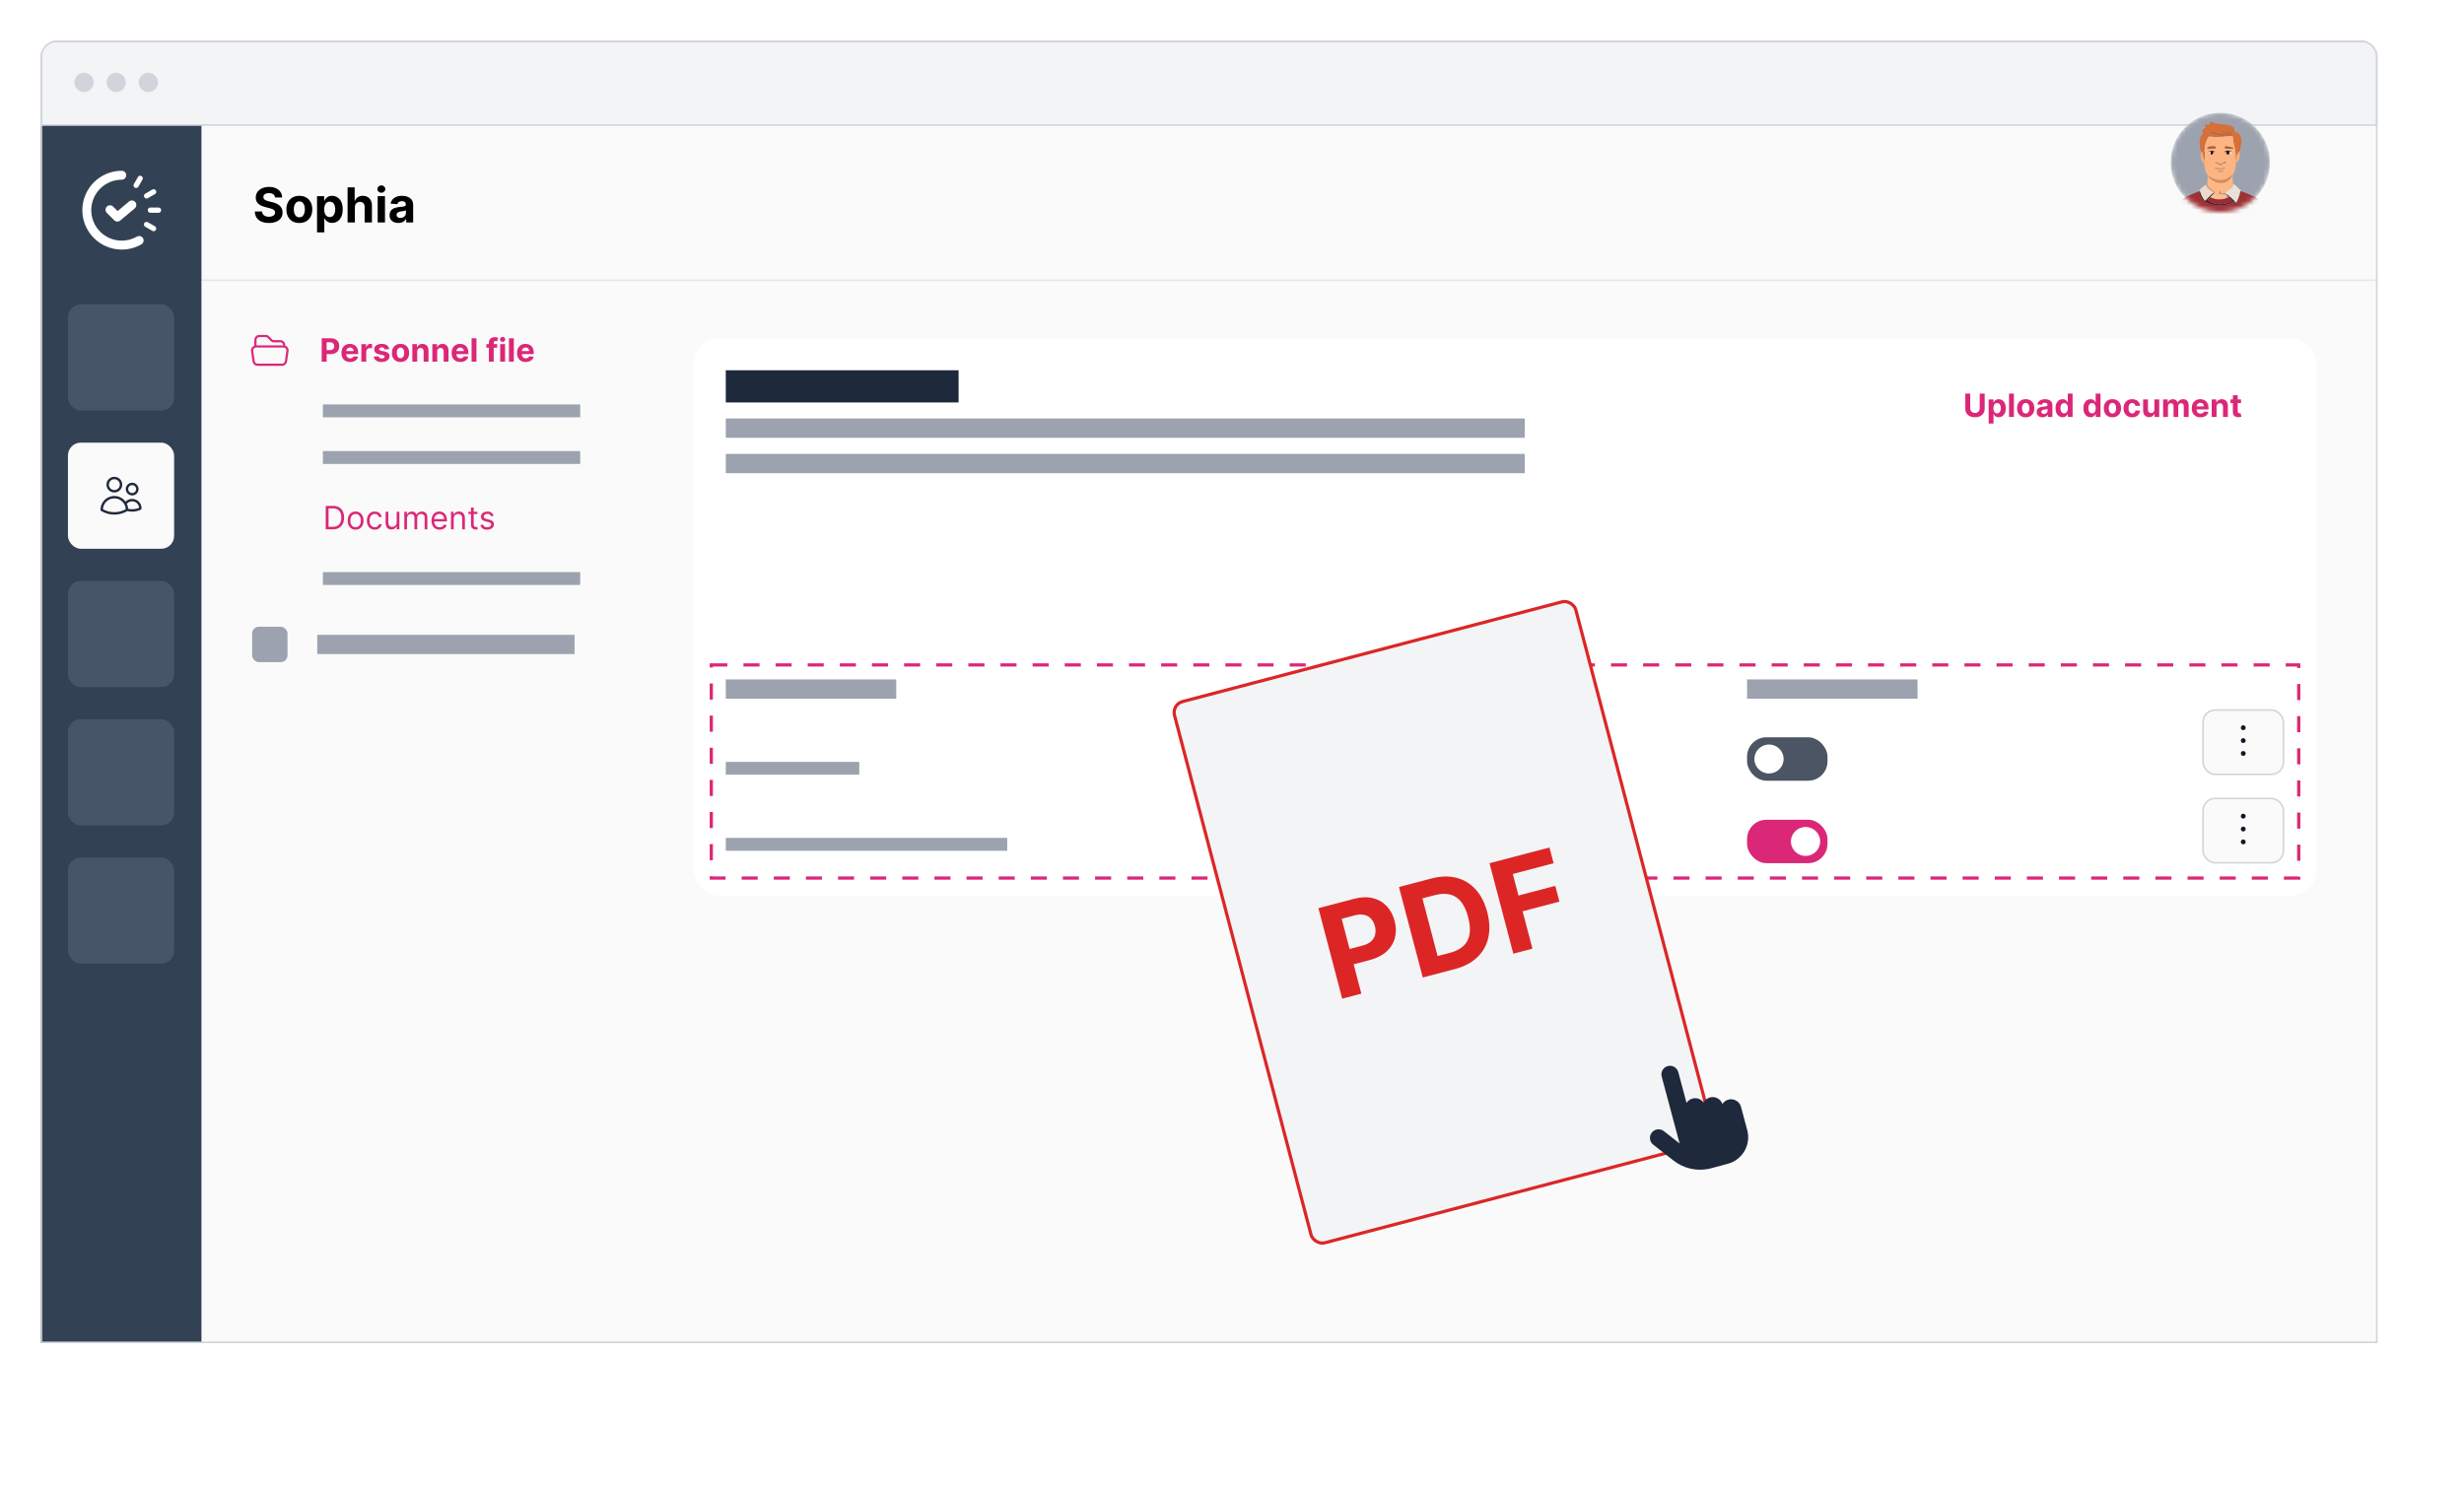 <svg width="546" height="330" viewBox="0 0 546 330" fill="none" xmlns="http://www.w3.org/2000/svg">
<g clip-path="url(#clip0_946_7169)">
<g filter="url(#filter0_d_946_7169)">
<g clip-path="url(#clip1_946_7169)">
<path d="M1 4.564C1 2.596 2.596 1 4.564 1H515.278C517.247 1 518.842 2.596 518.842 4.564V289.68H1V4.564Z" fill="#FAFAFA"/>
<rect x="1.178" y="1.178" width="517.486" height="18.533" fill="#F3F4F6"/>
<rect x="1.178" y="1.178" width="517.486" height="18.533" stroke="#D1D5DB" stroke-width="0.356"/>
<path fill-rule="evenodd" clip-rule="evenodd" d="M10.623 12.405C11.804 12.405 12.761 11.447 12.761 10.266C12.761 9.085 11.804 8.128 10.623 8.128C9.442 8.128 8.484 9.085 8.484 10.266C8.484 11.447 9.442 12.405 10.623 12.405Z" fill="#D1D5DB"/>
<path fill-rule="evenodd" clip-rule="evenodd" d="M17.751 12.405C18.932 12.405 19.889 11.447 19.889 10.266C19.889 9.085 18.932 8.128 17.751 8.128C16.57 8.128 15.612 9.085 15.612 10.266C15.612 11.447 16.57 12.405 17.751 12.405Z" fill="#D1D5DB"/>
<path fill-rule="evenodd" clip-rule="evenodd" d="M24.878 12.405C26.059 12.405 27.017 11.447 27.017 10.266C27.017 9.085 26.059 8.128 24.878 8.128C23.697 8.128 22.74 9.085 22.74 10.266C22.74 11.447 23.697 12.405 24.878 12.405Z" fill="#D1D5DB"/>
<path d="M36.639 54.103H518.842" stroke="#E5E7EB" stroke-width="0.356"/>
<path d="M52.938 35.765C52.908 35.459 52.778 35.221 52.547 35.051C52.317 34.882 52.004 34.797 51.609 34.797C51.341 34.797 51.115 34.835 50.93 34.911C50.745 34.984 50.603 35.087 50.505 35.218C50.408 35.35 50.36 35.499 50.36 35.666C50.355 35.806 50.384 35.927 50.448 36.031C50.513 36.135 50.603 36.224 50.717 36.3C50.831 36.374 50.963 36.438 51.112 36.494C51.261 36.547 51.421 36.593 51.59 36.631L52.289 36.798C52.628 36.874 52.94 36.975 53.223 37.102C53.507 37.228 53.752 37.384 53.96 37.569C54.167 37.753 54.328 37.971 54.442 38.222C54.558 38.472 54.618 38.76 54.62 39.084C54.618 39.559 54.496 39.972 54.256 40.321C54.018 40.668 53.674 40.938 53.223 41.13C52.775 41.32 52.235 41.415 51.602 41.415C50.974 41.415 50.427 41.319 49.962 41.126C49.498 40.934 49.136 40.649 48.876 40.272C48.617 39.892 48.482 39.423 48.469 38.863H50.06C50.078 39.124 50.153 39.342 50.284 39.516C50.419 39.688 50.597 39.819 50.82 39.907C51.045 39.993 51.299 40.036 51.583 40.036C51.861 40.036 52.103 39.996 52.308 39.915C52.516 39.834 52.676 39.721 52.79 39.577C52.904 39.433 52.961 39.267 52.961 39.08C52.961 38.905 52.909 38.758 52.805 38.639C52.704 38.52 52.555 38.419 52.357 38.336C52.163 38.252 51.923 38.176 51.64 38.108L50.793 37.895C50.138 37.736 49.62 37.486 49.24 37.147C48.861 36.808 48.672 36.351 48.675 35.776C48.672 35.306 48.797 34.894 49.05 34.542C49.306 34.191 49.657 33.916 50.102 33.719C50.548 33.521 51.054 33.422 51.621 33.422C52.198 33.422 52.702 33.521 53.132 33.719C53.565 33.916 53.901 34.191 54.142 34.542C54.382 34.894 54.506 35.302 54.514 35.765H52.938ZM58.331 41.419C57.741 41.419 57.231 41.293 56.801 41.043C56.373 40.79 56.042 40.438 55.81 39.987C55.577 39.534 55.46 39.009 55.46 38.411C55.46 37.809 55.577 37.283 55.81 36.832C56.042 36.379 56.373 36.027 56.801 35.776C57.231 35.523 57.741 35.397 58.331 35.397C58.92 35.397 59.429 35.523 59.857 35.776C60.287 36.027 60.619 36.379 60.852 36.832C61.085 37.283 61.201 37.809 61.201 38.411C61.201 39.009 61.085 39.534 60.852 39.987C60.619 40.438 60.287 40.79 59.857 41.043C59.429 41.293 58.92 41.419 58.331 41.419ZM58.338 40.166C58.607 40.166 58.831 40.09 59.01 39.938C59.19 39.783 59.325 39.573 59.417 39.308C59.51 39.042 59.557 38.739 59.557 38.4C59.557 38.061 59.51 37.758 59.417 37.493C59.325 37.227 59.19 37.017 59.01 36.862C58.831 36.708 58.607 36.631 58.338 36.631C58.068 36.631 57.84 36.708 57.655 36.862C57.473 37.017 57.335 37.227 57.241 37.493C57.15 37.758 57.104 38.061 57.104 38.4C57.104 38.739 57.15 39.042 57.241 39.308C57.335 39.573 57.473 39.783 57.655 39.938C57.84 40.09 58.068 40.166 58.338 40.166ZM62.253 43.492V35.473H63.847V36.452H63.92C63.99 36.295 64.093 36.136 64.227 35.974C64.364 35.809 64.541 35.673 64.759 35.564C64.979 35.453 65.252 35.397 65.579 35.397C66.004 35.397 66.397 35.508 66.756 35.731C67.115 35.951 67.403 36.284 67.618 36.73C67.833 37.172 67.941 37.728 67.941 38.396C67.941 39.047 67.835 39.596 67.625 40.044C67.418 40.49 67.134 40.828 66.775 41.058C66.418 41.286 66.018 41.4 65.575 41.4C65.261 41.4 64.994 41.348 64.774 41.244C64.556 41.14 64.378 41.01 64.239 40.853C64.099 40.693 63.993 40.533 63.92 40.371H63.87V43.492H62.253ZM63.836 38.389C63.836 38.736 63.884 39.038 63.98 39.296C64.077 39.554 64.216 39.756 64.398 39.9C64.58 40.042 64.802 40.112 65.062 40.112C65.326 40.112 65.549 40.04 65.731 39.896C65.913 39.749 66.051 39.547 66.145 39.289C66.241 39.028 66.289 38.728 66.289 38.389C66.289 38.052 66.242 37.756 66.148 37.5C66.055 37.245 65.917 37.045 65.734 36.9C65.552 36.756 65.328 36.684 65.062 36.684C64.799 36.684 64.576 36.754 64.394 36.893C64.215 37.032 64.077 37.229 63.98 37.485C63.884 37.741 63.836 38.042 63.836 38.389ZM70.636 37.933V41.305H69.019V33.529H70.591V36.502H70.659C70.791 36.157 71.003 35.888 71.297 35.693C71.591 35.495 71.959 35.397 72.402 35.397C72.807 35.397 73.16 35.485 73.461 35.663C73.765 35.837 74 36.089 74.167 36.418C74.337 36.745 74.42 37.136 74.418 37.591V41.305H72.8V37.88C72.803 37.52 72.712 37.241 72.527 37.041C72.345 36.841 72.089 36.741 71.76 36.741C71.54 36.741 71.345 36.788 71.175 36.881C71.008 36.975 70.877 37.112 70.781 37.291C70.687 37.469 70.639 37.682 70.636 37.933ZM75.691 41.305V35.473H77.308V41.305H75.691ZM76.503 34.721C76.263 34.721 76.056 34.641 75.884 34.482C75.715 34.32 75.63 34.126 75.63 33.901C75.63 33.678 75.715 33.487 75.884 33.328C76.056 33.166 76.263 33.085 76.503 33.085C76.744 33.085 76.949 33.166 77.118 33.328C77.29 33.487 77.377 33.678 77.377 33.901C77.377 34.126 77.29 34.32 77.118 34.482C76.949 34.641 76.744 34.721 76.503 34.721ZM80.267 41.415C79.895 41.415 79.563 41.35 79.272 41.221C78.981 41.09 78.751 40.896 78.581 40.64C78.414 40.382 78.331 40.061 78.331 39.676C78.331 39.352 78.39 39.08 78.509 38.859C78.628 38.639 78.79 38.462 78.995 38.328C79.2 38.194 79.433 38.093 79.694 38.024C79.957 37.956 80.233 37.908 80.521 37.88C80.861 37.844 81.134 37.812 81.341 37.781C81.549 37.748 81.7 37.7 81.793 37.637C81.887 37.574 81.934 37.48 81.934 37.356V37.333C81.934 37.093 81.858 36.907 81.706 36.775C81.557 36.644 81.344 36.578 81.068 36.578C80.777 36.578 80.545 36.642 80.373 36.771C80.201 36.898 80.087 37.057 80.031 37.25L78.535 37.128C78.612 36.774 78.761 36.468 78.984 36.209C79.206 35.949 79.494 35.749 79.845 35.609C80.2 35.468 80.61 35.397 81.076 35.397C81.4 35.397 81.71 35.435 82.006 35.511C82.305 35.587 82.569 35.704 82.799 35.864C83.032 36.023 83.216 36.228 83.35 36.479C83.484 36.727 83.551 37.024 83.551 37.371V41.305H82.017V40.496H81.972C81.878 40.678 81.753 40.839 81.596 40.978C81.439 41.115 81.25 41.222 81.03 41.301C80.81 41.377 80.555 41.415 80.267 41.415ZM80.73 40.298C80.968 40.298 81.178 40.252 81.36 40.158C81.543 40.062 81.686 39.933 81.789 39.771C81.893 39.609 81.945 39.425 81.945 39.22V38.601C81.894 38.634 81.825 38.665 81.736 38.693C81.65 38.718 81.553 38.742 81.444 38.765C81.335 38.785 81.226 38.804 81.117 38.822C81.008 38.837 80.91 38.851 80.821 38.863C80.631 38.891 80.466 38.935 80.324 38.996C80.182 39.057 80.072 39.139 79.993 39.243C79.915 39.344 79.876 39.471 79.876 39.623C79.876 39.843 79.956 40.011 80.115 40.128C80.277 40.242 80.482 40.298 80.73 40.298Z" fill="black"/>
<rect x="1" y="19.889" width="35.639" height="269.791" fill="#334155"/>
<path d="M19.969 30.837C19.969 30.291 19.526 29.848 18.98 29.848L18.974 29.848C18.97 29.848 18.966 29.848 18.963 29.848C14.147 29.857 10.247 33.763 10.247 38.579C10.247 43.402 14.157 47.311 18.98 47.311C20.57 47.311 22.06 46.886 23.344 46.144L23.344 46.144C23.631 45.97 23.823 45.656 23.823 45.296C23.823 44.75 23.38 44.307 22.833 44.307C22.643 44.307 22.466 44.361 22.315 44.454C21.331 45.013 20.193 45.333 18.98 45.333C15.249 45.333 12.225 42.309 12.225 38.579C12.225 34.849 15.249 31.826 18.98 31.826C19.526 31.826 19.969 31.383 19.969 30.837Z" fill="white"/>
<path d="M24.744 38.571V38.588C24.744 38.903 25 39.159 25.315 39.159H27.138C27.454 39.159 27.71 38.903 27.71 38.588V38.571C27.71 38.255 27.454 37.999 27.138 37.999H25.315C25 37.999 24.744 38.255 24.744 38.571Z" fill="white"/>
<path d="M23.967 41.472L23.975 41.458C24.133 41.185 24.483 41.091 24.756 41.248L26.336 42.16C26.609 42.318 26.703 42.667 26.545 42.94L26.537 42.955C26.379 43.228 26.029 43.322 25.755 43.164L24.176 42.252C23.903 42.094 23.809 41.745 23.967 41.472Z" fill="white"/>
<path d="M23.974 35.699L23.983 35.714C24.141 35.987 24.491 36.08 24.764 35.922L26.343 35.011C26.616 34.853 26.71 34.504 26.552 34.231L26.544 34.216L26.543 34.216C26.385 33.943 26.035 33.849 25.762 34.007L24.183 34.919C23.91 35.077 23.816 35.426 23.974 35.699Z" fill="white"/>
<path d="M21.865 33.587C21.592 33.429 21.498 33.08 21.656 32.807L22.568 31.227C22.725 30.954 23.075 30.86 23.349 31.018L23.349 31.018L23.363 31.026C23.636 31.184 23.73 31.533 23.572 31.806L22.66 33.386C22.503 33.659 22.153 33.753 21.879 33.595L21.865 33.587Z" fill="white"/>
<path d="M21.978 36.784L21.978 36.785C22.33 37.203 22.275 37.827 21.856 38.178L18.642 40.875C18.494 40.999 18.32 41.073 18.141 41.097C18.14 41.097 18.138 41.098 18.136 41.098C18.135 41.098 18.133 41.098 18.131 41.099C17.838 41.137 17.53 41.043 17.304 40.818L15.675 39.189C15.289 38.803 15.289 38.177 15.675 37.79C16.061 37.404 16.687 37.404 17.074 37.79L18.063 38.779L20.584 36.663C21.003 36.312 21.626 36.366 21.978 36.784Z" fill="white"/>
<rect x="7.059" y="59.449" width="23.522" height="23.522" rx="2.851" fill="#475569"/>
<rect x="7.059" y="90.1" width="23.522" height="23.522" rx="2.851" fill="#FAFAFA"/>
<path d="M20.136 104.966C20.51 105.074 20.897 105.128 21.287 105.128C21.914 105.129 22.532 104.987 23.095 104.713C23.111 104.323 22.999 103.937 22.776 103.616C22.552 103.294 22.229 103.054 21.855 102.931C21.482 102.808 21.078 102.81 20.706 102.936C20.333 103.061 20.012 103.304 19.79 103.627M20.136 104.966V104.964C20.136 104.48 20.01 104.023 19.79 103.627M20.136 104.966V105.012C19.291 105.517 18.324 105.783 17.339 105.781C16.317 105.781 15.36 105.5 14.543 105.012L14.543 104.964C14.542 104.348 14.749 103.749 15.129 103.261C15.51 102.774 16.043 102.426 16.644 102.273C17.245 102.12 17.881 102.17 18.451 102.415C19.02 102.66 19.492 103.087 19.79 103.627M18.82 99.411C18.82 99.8 18.664 100.174 18.386 100.45C18.108 100.726 17.732 100.881 17.339 100.881C16.947 100.881 16.57 100.726 16.293 100.45C16.015 100.174 15.859 99.8 15.859 99.411C15.859 99.021 16.015 98.647 16.293 98.371C16.57 98.095 16.947 97.94 17.339 97.94C17.732 97.94 18.108 98.095 18.386 98.371C18.664 98.647 18.82 99.021 18.82 99.411ZM22.438 100.391C22.438 100.694 22.317 100.985 22.101 101.199C21.885 101.414 21.592 101.534 21.287 101.534C20.982 101.534 20.689 101.414 20.473 101.199C20.257 100.985 20.136 100.694 20.136 100.391C20.136 100.087 20.257 99.797 20.473 99.582C20.689 99.368 20.982 99.247 21.287 99.247C21.592 99.247 21.885 99.368 22.101 99.582C22.317 99.797 22.438 100.087 22.438 100.391Z" stroke="#1E293B" stroke-width="0.535" stroke-linecap="round" stroke-linejoin="round"/>
<rect x="7.059" y="120.749" width="23.522" height="23.522" rx="2.851" fill="#475569"/>
<rect x="7.059" y="151.399" width="23.522" height="23.522" rx="2.851" fill="#475569"/>
<rect x="7.059" y="182.049" width="23.522" height="23.522" rx="2.851" fill="#475569"/>
<path d="M48.601 68.793C48.645 68.786 48.689 68.783 48.734 68.783H54.838C54.883 68.783 54.927 68.786 54.97 68.793M48.601 68.793C48.375 68.828 48.172 68.951 48.036 69.134C47.9 69.318 47.842 69.548 47.874 69.774L48.205 72.09C48.235 72.297 48.338 72.486 48.496 72.623C48.654 72.76 48.856 72.836 49.065 72.836H54.507C54.716 72.836 54.918 72.76 55.076 72.623C55.234 72.486 55.337 72.297 55.367 72.09L55.698 69.774C55.73 69.548 55.672 69.318 55.536 69.134C55.4 68.951 55.196 68.828 54.97 68.793M48.601 68.793L48.602 67.335C48.602 67.105 48.693 66.884 48.856 66.721C49.019 66.558 49.24 66.467 49.47 66.467H50.967C51.121 66.467 51.268 66.528 51.376 66.637L52.195 67.455C52.304 67.564 52.451 67.625 52.605 67.625H54.102C54.332 67.625 54.553 67.716 54.716 67.879C54.879 68.042 54.97 68.263 54.97 68.493V68.793" stroke="#DB2777" stroke-width="0.49" stroke-linecap="round" stroke-linejoin="round"/>
<path d="M63.285 72.151V66.967H65.33C65.723 66.967 66.058 67.043 66.335 67.193C66.612 67.341 66.823 67.548 66.968 67.813C67.115 68.076 67.188 68.38 67.188 68.724C67.188 69.068 67.114 69.372 66.965 69.635C66.817 69.899 66.602 70.104 66.32 70.25C66.04 70.397 65.701 70.471 65.302 70.471H63.999V69.592H65.125C65.336 69.592 65.51 69.556 65.647 69.484C65.785 69.409 65.888 69.307 65.956 69.177C66.025 69.046 66.059 68.894 66.059 68.724C66.059 68.552 66.025 68.402 65.956 68.273C65.888 68.144 65.785 68.043 65.647 67.972C65.508 67.9 65.333 67.864 65.12 67.864H64.381V72.151H63.285ZM69.589 72.227C69.189 72.227 68.845 72.146 68.556 71.984C68.269 71.821 68.048 71.589 67.893 71.291C67.738 70.99 67.66 70.635 67.66 70.225C67.66 69.825 67.738 69.474 67.893 69.172C68.048 68.87 68.267 68.635 68.549 68.466C68.832 68.297 69.165 68.213 69.546 68.213C69.802 68.213 70.041 68.254 70.262 68.337C70.485 68.418 70.679 68.54 70.844 68.704C71.012 68.868 71.141 69.073 71.234 69.322C71.327 69.568 71.374 69.856 71.374 70.187V70.483H68.091V69.815H70.359C70.359 69.66 70.325 69.522 70.257 69.403C70.19 69.283 70.096 69.189 69.976 69.121C69.858 69.052 69.721 69.018 69.564 69.018C69.4 69.018 69.255 69.056 69.128 69.132C69.004 69.206 68.906 69.306 68.835 69.433C68.764 69.558 68.728 69.697 68.726 69.85V70.486C68.726 70.678 68.761 70.844 68.832 70.984C68.905 71.124 69.007 71.233 69.138 71.308C69.27 71.384 69.426 71.422 69.607 71.422C69.727 71.422 69.836 71.406 69.936 71.372C70.035 71.338 70.121 71.287 70.192 71.22C70.262 71.152 70.316 71.07 70.353 70.972L71.351 71.038C71.3 71.277 71.196 71.487 71.039 71.665C70.884 71.843 70.683 71.981 70.437 72.081C70.192 72.178 69.91 72.227 69.589 72.227ZM72.077 72.151V68.263H73.123V68.942H73.163C73.234 68.701 73.353 68.518 73.52 68.395C73.687 68.27 73.879 68.208 74.097 68.208C74.151 68.208 74.209 68.211 74.272 68.218C74.334 68.225 74.389 68.234 74.436 68.246V69.203C74.386 69.187 74.316 69.174 74.226 69.162C74.137 69.15 74.055 69.144 73.981 69.144C73.822 69.144 73.68 69.179 73.555 69.248C73.432 69.316 73.334 69.41 73.262 69.532C73.191 69.653 73.156 69.793 73.156 69.952V72.151H72.077ZM78.229 69.372L77.242 69.433C77.225 69.349 77.188 69.272 77.133 69.205C77.077 69.136 77.004 69.081 76.912 69.04C76.823 68.998 76.716 68.977 76.591 68.977C76.424 68.977 76.283 69.013 76.168 69.084C76.053 69.153 75.996 69.246 75.996 69.362C75.996 69.455 76.033 69.533 76.108 69.597C76.182 69.662 76.309 69.713 76.49 69.752L77.193 69.894C77.571 69.971 77.853 70.096 78.039 70.268C78.225 70.44 78.317 70.666 78.317 70.947C78.317 71.201 78.242 71.425 78.092 71.617C77.944 71.81 77.739 71.96 77.48 72.068C77.221 72.174 76.923 72.227 76.586 72.227C76.071 72.227 75.661 72.12 75.356 71.906C75.052 71.69 74.874 71.396 74.822 71.025L75.882 70.969C75.914 71.126 75.992 71.246 76.115 71.329C76.238 71.41 76.396 71.45 76.588 71.45C76.778 71.45 76.929 71.414 77.044 71.341C77.16 71.267 77.22 71.172 77.221 71.055C77.22 70.957 77.178 70.877 77.097 70.815C77.016 70.751 76.891 70.702 76.723 70.668L76.049 70.534C75.67 70.458 75.387 70.326 75.201 70.139C75.017 69.952 74.925 69.713 74.925 69.423C74.925 69.173 74.993 68.958 75.128 68.777C75.265 68.597 75.456 68.457 75.703 68.36C75.951 68.262 76.241 68.213 76.573 68.213C77.064 68.213 77.451 68.317 77.733 68.524C78.016 68.732 78.181 69.014 78.229 69.372ZM80.753 72.227C80.36 72.227 80.02 72.144 79.733 71.977C79.448 71.808 79.228 71.573 79.072 71.273C78.917 70.971 78.839 70.621 78.839 70.223C78.839 69.821 78.917 69.47 79.072 69.17C79.228 68.868 79.448 68.633 79.733 68.466C80.02 68.297 80.36 68.213 80.753 68.213C81.146 68.213 81.485 68.297 81.77 68.466C82.057 68.633 82.278 68.868 82.434 69.17C82.589 69.47 82.667 69.821 82.667 70.223C82.667 70.621 82.589 70.971 82.434 71.273C82.278 71.573 82.057 71.808 81.77 71.977C81.485 72.144 81.146 72.227 80.753 72.227ZM80.758 71.392C80.937 71.392 81.086 71.341 81.206 71.24C81.326 71.137 81.416 70.997 81.477 70.82C81.539 70.643 81.57 70.441 81.57 70.215C81.57 69.989 81.539 69.787 81.477 69.61C81.416 69.433 81.326 69.293 81.206 69.19C81.086 69.087 80.937 69.035 80.758 69.035C80.578 69.035 80.426 69.087 80.302 69.19C80.181 69.293 80.089 69.433 80.026 69.61C79.966 69.787 79.935 69.989 79.935 70.215C79.935 70.441 79.966 70.643 80.026 70.82C80.089 70.997 80.181 71.137 80.302 71.24C80.426 71.341 80.578 71.392 80.758 71.392ZM84.446 69.904V72.151H83.368V68.263H84.395V68.949H84.441C84.527 68.723 84.671 68.544 84.874 68.413C85.076 68.279 85.322 68.213 85.61 68.213C85.88 68.213 86.116 68.272 86.317 68.39C86.517 68.508 86.674 68.677 86.785 68.896C86.896 69.114 86.952 69.374 86.952 69.676V72.151H85.874V69.868C85.875 69.63 85.814 69.445 85.691 69.311C85.568 69.176 85.399 69.109 85.183 69.109C85.037 69.109 84.909 69.14 84.798 69.203C84.688 69.265 84.602 69.356 84.54 69.476C84.479 69.594 84.448 69.737 84.446 69.904ZM88.88 69.904V72.151H87.802V68.263H88.829V68.949H88.875C88.961 68.723 89.105 68.544 89.308 68.413C89.51 68.279 89.756 68.213 90.044 68.213C90.314 68.213 90.55 68.272 90.751 68.39C90.951 68.508 91.108 68.677 91.219 68.896C91.33 69.114 91.386 69.374 91.386 69.676V72.151H90.308V69.868C90.309 69.63 90.249 69.445 90.125 69.311C90.002 69.176 89.833 69.109 89.617 69.109C89.472 69.109 89.343 69.14 89.232 69.203C89.122 69.265 89.036 69.356 88.974 69.476C88.913 69.594 88.882 69.737 88.88 69.904ZM94.008 72.227C93.608 72.227 93.263 72.146 92.975 71.984C92.688 71.821 92.467 71.589 92.312 71.291C92.156 70.99 92.079 70.635 92.079 70.225C92.079 69.825 92.156 69.474 92.312 69.172C92.467 68.87 92.686 68.635 92.967 68.466C93.251 68.297 93.583 68.213 93.965 68.213C94.221 68.213 94.46 68.254 94.681 68.337C94.904 68.418 95.098 68.54 95.263 68.704C95.43 68.868 95.56 69.073 95.653 69.322C95.746 69.568 95.792 69.856 95.792 70.187V70.483H92.509V69.815H94.777C94.777 69.66 94.743 69.522 94.676 69.403C94.608 69.283 94.515 69.189 94.395 69.121C94.277 69.052 94.139 69.018 93.982 69.018C93.819 69.018 93.674 69.056 93.547 69.132C93.422 69.206 93.324 69.306 93.253 69.433C93.183 69.558 93.146 69.697 93.144 69.85V70.486C93.144 70.678 93.18 70.844 93.251 70.984C93.323 71.124 93.425 71.233 93.557 71.308C93.689 71.384 93.845 71.422 94.025 71.422C94.145 71.422 94.255 71.406 94.354 71.372C94.454 71.338 94.539 71.287 94.61 71.22C94.681 71.152 94.735 71.07 94.772 70.972L95.769 71.038C95.719 71.277 95.615 71.487 95.458 71.665C95.303 71.843 95.102 71.981 94.856 72.081C94.611 72.178 94.328 72.227 94.008 72.227ZM97.574 66.967V72.151H96.496V66.967H97.574ZM102.178 68.263V69.073H99.779V68.263H102.178ZM100.328 72.151V67.983C100.328 67.701 100.383 67.467 100.493 67.281C100.604 67.096 100.756 66.957 100.948 66.864C101.141 66.771 101.359 66.724 101.604 66.724C101.769 66.724 101.92 66.737 102.057 66.762C102.195 66.788 102.298 66.811 102.366 66.831L102.173 67.641C102.131 67.627 102.079 67.615 102.016 67.603C101.956 67.591 101.893 67.585 101.829 67.585C101.671 67.585 101.56 67.622 101.498 67.696C101.435 67.769 101.404 67.871 101.404 68.003V72.151H100.328ZM102.837 72.151V68.263H103.915V72.151H102.837ZM103.379 67.762C103.219 67.762 103.081 67.709 102.966 67.603C102.853 67.495 102.797 67.366 102.797 67.216C102.797 67.067 102.853 66.94 102.966 66.833C103.081 66.725 103.219 66.671 103.379 66.671C103.539 66.671 103.676 66.725 103.789 66.833C103.904 66.94 103.961 67.067 103.961 67.216C103.961 67.366 103.904 67.495 103.789 67.603C103.676 67.709 103.539 67.762 103.379 67.762ZM105.858 66.967V72.151H104.779V66.967H105.858ZM108.493 72.227C108.093 72.227 107.749 72.146 107.46 71.984C107.174 71.821 106.953 71.589 106.797 71.291C106.642 70.99 106.564 70.635 106.564 70.225C106.564 69.825 106.642 69.474 106.797 69.172C106.953 68.87 107.171 68.635 107.453 68.466C107.736 68.297 108.069 68.213 108.45 68.213C108.707 68.213 108.945 68.254 109.166 68.337C109.389 68.418 109.583 68.54 109.749 68.704C109.916 68.868 110.046 69.073 110.138 69.322C110.231 69.568 110.278 69.856 110.278 70.187V70.483H106.995V69.815H109.263C109.263 69.66 109.229 69.522 109.161 69.403C109.094 69.283 109 69.189 108.88 69.121C108.762 69.052 108.625 69.018 108.468 69.018C108.304 69.018 108.159 69.056 108.033 69.132C107.908 69.206 107.81 69.306 107.739 69.433C107.668 69.558 107.632 69.697 107.63 69.85V70.486C107.63 70.678 107.665 70.844 107.736 70.984C107.809 71.124 107.911 71.233 108.043 71.308C108.174 71.384 108.33 71.422 108.511 71.422C108.631 71.422 108.74 71.406 108.84 71.372C108.94 71.338 109.025 71.287 109.096 71.22C109.166 71.152 109.22 71.07 109.258 70.972L110.255 71.038C110.204 71.277 110.101 71.487 109.944 71.665C109.788 71.843 109.588 71.981 109.341 72.081C109.096 72.178 108.814 72.227 108.493 72.227Z" fill="#DB2777"/>
<rect x="63.547" y="81.636" width="57.023" height="2.851" fill="#9CA3AF"/>
<rect x="63.547" y="91.971" width="57.023" height="2.851" fill="#9CA3AF"/>
<path d="M65.775 109.307H64.175V104.123H65.846C66.348 104.123 66.779 104.226 67.136 104.434C67.494 104.64 67.768 104.936 67.959 105.323C68.15 105.707 68.245 106.168 68.245 106.705C68.245 107.245 68.149 107.709 67.957 108.099C67.764 108.487 67.484 108.786 67.116 108.995C66.748 109.203 66.301 109.307 65.775 109.307ZM64.803 108.75H65.734C66.163 108.75 66.518 108.667 66.8 108.502C67.082 108.336 67.292 108.101 67.43 107.796C67.568 107.49 67.638 107.126 67.638 106.705C67.638 106.286 67.569 105.926 67.433 105.624C67.296 105.32 67.092 105.087 66.82 104.925C66.548 104.761 66.21 104.68 65.805 104.68H64.803V108.75ZM70.796 109.388C70.445 109.388 70.138 109.304 69.873 109.137C69.609 108.97 69.403 108.736 69.255 108.436C69.108 108.136 69.035 107.785 69.035 107.383C69.035 106.978 69.108 106.624 69.255 106.322C69.403 106.02 69.609 105.786 69.873 105.619C70.138 105.452 70.445 105.368 70.796 105.368C71.147 105.368 71.455 105.452 71.718 105.619C71.983 105.786 72.189 106.02 72.335 106.322C72.484 106.624 72.558 106.978 72.558 107.383C72.558 107.785 72.484 108.136 72.335 108.436C72.189 108.736 71.983 108.97 71.718 109.137C71.455 109.304 71.147 109.388 70.796 109.388ZM70.796 108.851C71.063 108.851 71.282 108.783 71.455 108.646C71.627 108.509 71.754 108.33 71.837 108.107C71.919 107.884 71.961 107.643 71.961 107.383C71.961 107.123 71.919 106.881 71.837 106.656C71.754 106.432 71.627 106.251 71.455 106.112C71.282 105.974 71.063 105.905 70.796 105.905C70.53 105.905 70.311 105.974 70.138 106.112C69.966 106.251 69.839 106.432 69.756 106.656C69.674 106.881 69.632 107.123 69.632 107.383C69.632 107.643 69.674 107.884 69.756 108.107C69.839 108.33 69.966 108.509 70.138 108.646C70.311 108.783 70.53 108.851 70.796 108.851ZM75.05 109.388C74.685 109.388 74.371 109.302 74.108 109.129C73.845 108.957 73.642 108.72 73.501 108.418C73.359 108.116 73.288 107.771 73.288 107.383C73.288 106.988 73.36 106.64 73.506 106.338C73.652 106.034 73.857 105.797 74.118 105.626C74.381 105.454 74.689 105.368 75.04 105.368C75.313 105.368 75.559 105.419 75.779 105.52C75.998 105.621 76.178 105.763 76.318 105.945C76.458 106.127 76.545 106.34 76.579 106.583H75.981C75.936 106.406 75.834 106.249 75.677 106.112C75.522 105.974 75.313 105.905 75.05 105.905C74.817 105.905 74.612 105.965 74.437 106.087C74.263 106.207 74.127 106.376 74.029 106.596C73.933 106.813 73.885 107.069 73.885 107.363C73.885 107.663 73.933 107.925 74.027 108.147C74.123 108.37 74.258 108.543 74.432 108.666C74.608 108.789 74.813 108.851 75.05 108.851C75.205 108.851 75.346 108.824 75.472 108.77C75.599 108.716 75.706 108.638 75.794 108.537C75.882 108.436 75.944 108.314 75.981 108.173H76.579C76.545 108.402 76.461 108.609 76.328 108.793C76.196 108.975 76.022 109.12 75.804 109.228C75.588 109.334 75.337 109.388 75.05 109.388ZM79.902 107.717V105.419H80.499V109.307H79.902V108.649H79.861C79.77 108.846 79.629 109.014 79.436 109.152C79.244 109.289 79.001 109.357 78.707 109.357C78.464 109.357 78.248 109.304 78.059 109.198C77.87 109.09 77.722 108.928 77.614 108.712C77.506 108.494 77.452 108.22 77.452 107.889V105.419H78.049V107.849C78.049 108.132 78.128 108.358 78.287 108.527C78.447 108.696 78.651 108.78 78.9 108.78C79.048 108.78 79.199 108.742 79.353 108.666C79.508 108.59 79.638 108.474 79.743 108.317C79.849 108.16 79.902 107.96 79.902 107.717ZM81.593 109.307V105.419H82.171V106.026H82.221C82.302 105.819 82.433 105.657 82.614 105.543C82.794 105.426 83.011 105.368 83.264 105.368C83.52 105.368 83.734 105.426 83.904 105.543C84.077 105.657 84.211 105.819 84.307 106.026H84.347C84.447 105.825 84.596 105.666 84.795 105.548C84.995 105.428 85.233 105.368 85.512 105.368C85.859 105.368 86.144 105.477 86.365 105.695C86.586 105.911 86.696 106.247 86.696 106.705V109.307H86.099V106.705C86.099 106.418 86.02 106.213 85.864 106.089C85.707 105.966 85.522 105.905 85.309 105.905C85.036 105.905 84.824 105.987 84.674 106.153C84.524 106.316 84.449 106.524 84.449 106.775V109.307H83.841V106.644C83.841 106.423 83.769 106.245 83.626 106.11C83.483 105.973 83.298 105.905 83.072 105.905C82.916 105.905 82.771 105.946 82.636 106.029C82.503 106.111 82.395 106.226 82.312 106.373C82.231 106.518 82.191 106.686 82.191 106.877V109.307H81.593ZM89.419 109.388C89.044 109.388 88.721 109.305 88.449 109.14C88.179 108.973 87.971 108.74 87.824 108.441C87.679 108.141 87.606 107.791 87.606 107.393C87.606 106.995 87.679 106.644 87.824 106.34C87.971 106.035 88.175 105.797 88.437 105.626C88.7 105.454 89.007 105.368 89.358 105.368C89.56 105.368 89.76 105.402 89.958 105.469C90.155 105.537 90.335 105.647 90.497 105.798C90.659 105.949 90.788 106.148 90.884 106.396C90.98 106.644 91.028 106.949 91.028 107.312V107.565H88.032V107.049H90.421C90.421 106.829 90.377 106.634 90.289 106.462C90.203 106.289 90.08 106.154 89.92 106.054C89.761 105.954 89.574 105.905 89.358 105.905C89.12 105.905 88.914 105.964 88.74 106.082C88.568 106.198 88.436 106.35 88.343 106.537C88.25 106.725 88.204 106.926 88.204 107.14V107.484C88.204 107.778 88.254 108.027 88.356 108.231C88.459 108.433 88.601 108.588 88.783 108.694C88.966 108.799 89.177 108.851 89.419 108.851C89.576 108.851 89.717 108.829 89.844 108.785C89.972 108.74 90.083 108.672 90.175 108.583C90.268 108.492 90.34 108.379 90.391 108.244L90.968 108.406C90.907 108.601 90.805 108.773 90.662 108.922C90.518 109.069 90.341 109.183 90.13 109.266C89.919 109.347 89.682 109.388 89.419 109.388ZM92.535 106.968V109.307H91.937V105.419H92.514V106.026H92.565C92.656 105.829 92.794 105.67 92.98 105.55C93.166 105.429 93.405 105.368 93.699 105.368C93.962 105.368 94.193 105.422 94.39 105.53C94.587 105.636 94.741 105.798 94.851 106.016C94.96 106.232 95.015 106.505 95.015 106.836V109.307H94.418V106.877C94.418 106.571 94.338 106.333 94.18 106.163C94.021 105.991 93.804 105.905 93.527 105.905C93.336 105.905 93.166 105.946 93.016 106.029C92.867 106.111 92.75 106.232 92.664 106.391C92.578 106.549 92.535 106.742 92.535 106.968ZM97.798 105.419V105.925H95.783V105.419H97.798ZM96.37 104.487H96.967V108.193C96.967 108.362 96.992 108.488 97.041 108.573C97.091 108.655 97.156 108.711 97.233 108.74C97.312 108.767 97.396 108.78 97.484 108.78C97.55 108.78 97.604 108.777 97.646 108.77C97.688 108.762 97.722 108.755 97.747 108.75L97.868 109.286C97.828 109.302 97.772 109.317 97.699 109.332C97.626 109.349 97.534 109.357 97.423 109.357C97.254 109.357 97.089 109.321 96.927 109.248C96.767 109.176 96.633 109.065 96.527 108.917C96.422 108.768 96.37 108.581 96.37 108.355V104.487ZM101.381 106.289L100.844 106.441C100.81 106.352 100.76 106.265 100.695 106.181C100.63 106.095 100.543 106.024 100.431 105.968C100.32 105.912 100.177 105.884 100.004 105.884C99.766 105.884 99.567 105.939 99.409 106.049C99.252 106.157 99.173 106.294 99.173 106.462C99.173 106.61 99.227 106.727 99.335 106.813C99.443 106.899 99.612 106.971 99.842 107.029L100.419 107.17C100.766 107.255 101.025 107.384 101.196 107.558C101.366 107.73 101.451 107.952 101.451 108.223C101.451 108.446 101.387 108.645 101.259 108.821C101.133 108.996 100.955 109.135 100.728 109.236C100.5 109.337 100.235 109.388 99.933 109.388C99.536 109.388 99.208 109.302 98.948 109.129C98.688 108.957 98.524 108.706 98.454 108.375L99.022 108.233C99.076 108.443 99.178 108.6 99.328 108.704C99.48 108.809 99.678 108.861 99.923 108.861C100.201 108.861 100.422 108.802 100.586 108.684C100.751 108.564 100.834 108.421 100.834 108.254C100.834 108.119 100.787 108.006 100.692 107.914C100.598 107.822 100.452 107.752 100.257 107.707L99.609 107.555C99.253 107.471 98.991 107.34 98.824 107.163C98.659 106.984 98.576 106.76 98.576 106.492C98.576 106.273 98.638 106.078 98.761 105.91C98.886 105.741 99.055 105.609 99.269 105.512C99.486 105.416 99.73 105.368 100.004 105.368C100.388 105.368 100.69 105.452 100.91 105.621C101.131 105.79 101.288 106.013 101.381 106.289Z" fill="#DB2777"/>
<rect x="63.547" y="118.791" width="57.023" height="2.851" fill="#9CA3AF"/>
<rect x="47.866" y="130.908" width="7.841" height="7.841" rx="1.493" fill="#9CA3AF"/>
<rect x="62.3" y="132.69" width="57.023" height="4.277" fill="#9CA3AF"/>
<rect x="145.696" y="66.934" width="359.603" height="123.591" rx="5.702" fill="white"/>
<rect x="152.824" y="74.061" width="51.593" height="7.128" fill="#1E293B"/>
<rect x="152.824" y="84.753" width="177.044" height="4.277" fill="#9CA3AF"/>
<rect x="152.824" y="92.594" width="177.044" height="4.277" fill="#9CA3AF"/>
<path d="M430.691 79.223H431.787V82.59C431.787 82.968 431.697 83.299 431.516 83.582C431.337 83.865 431.087 84.087 430.764 84.245C430.442 84.402 430.067 84.481 429.638 84.481C429.208 84.481 428.831 84.402 428.509 84.245C428.187 84.087 427.936 83.865 427.757 83.582C427.579 83.299 427.489 82.968 427.489 82.59V79.223H428.585V82.496C428.585 82.694 428.628 82.869 428.714 83.023C428.802 83.176 428.925 83.297 429.084 83.385C429.242 83.472 429.427 83.516 429.638 83.516C429.851 83.516 430.035 83.472 430.192 83.385C430.351 83.297 430.473 83.176 430.559 83.023C430.647 82.869 430.691 82.694 430.691 82.496V79.223ZM432.669 85.865V80.519H433.732V81.172H433.78C433.827 81.068 433.895 80.961 433.985 80.853C434.076 80.744 434.194 80.653 434.339 80.58C434.486 80.506 434.668 80.469 434.886 80.469C435.169 80.469 435.431 80.543 435.671 80.691C435.91 80.838 436.102 81.06 436.245 81.357C436.389 81.652 436.46 82.023 436.46 82.468C436.46 82.902 436.39 83.268 436.25 83.567C436.112 83.864 435.923 84.089 435.683 84.243C435.445 84.395 435.179 84.471 434.883 84.471C434.674 84.471 434.496 84.436 434.349 84.367C434.204 84.297 434.085 84.211 433.992 84.106C433.9 84 433.829 83.892 433.78 83.784H433.747V85.865H432.669ZM433.724 82.463C433.724 82.694 433.756 82.896 433.82 83.068C433.884 83.24 433.977 83.374 434.099 83.471C434.22 83.565 434.368 83.612 434.542 83.612C434.717 83.612 434.866 83.564 434.987 83.468C435.109 83.37 435.201 83.235 435.263 83.063C435.327 82.889 435.359 82.689 435.359 82.463C435.359 82.239 435.328 82.041 435.266 81.871C435.203 81.701 435.111 81.567 434.99 81.471C434.868 81.375 434.719 81.327 434.542 81.327C434.366 81.327 434.218 81.373 434.096 81.466C433.976 81.559 433.884 81.69 433.82 81.861C433.756 82.031 433.724 82.232 433.724 82.463ZM438.258 79.223V84.407H437.179V79.223H438.258ZM440.878 84.483C440.485 84.483 440.145 84.4 439.858 84.233C439.573 84.064 439.352 83.829 439.197 83.529C439.042 83.227 438.964 82.877 438.964 82.478C438.964 82.077 439.042 81.726 439.197 81.425C439.352 81.123 439.573 80.889 439.858 80.722C440.145 80.553 440.485 80.469 440.878 80.469C441.271 80.469 441.61 80.553 441.895 80.722C442.182 80.889 442.403 81.123 442.559 81.425C442.714 81.726 442.792 82.077 442.792 82.478C442.792 82.877 442.714 83.227 442.559 83.529C442.403 83.829 442.182 84.064 441.895 84.233C441.61 84.4 441.271 84.483 440.878 84.483ZM440.883 83.648C441.062 83.648 441.211 83.597 441.331 83.496C441.451 83.393 441.541 83.253 441.602 83.076C441.664 82.899 441.696 82.697 441.696 82.471C441.696 82.245 441.664 82.043 441.602 81.866C441.541 81.689 441.451 81.549 441.331 81.446C441.211 81.343 441.062 81.291 440.883 81.291C440.702 81.291 440.551 81.343 440.427 81.446C440.306 81.549 440.214 81.689 440.151 81.866C440.091 82.043 440.06 82.245 440.06 82.471C440.06 82.697 440.091 82.899 440.151 83.076C440.214 83.253 440.306 83.393 440.427 83.496C440.551 83.597 440.702 83.648 440.883 83.648ZM444.601 84.481C444.353 84.481 444.132 84.438 443.938 84.352C443.744 84.264 443.591 84.135 443.478 83.964C443.366 83.792 443.31 83.578 443.31 83.321C443.31 83.105 443.35 82.924 443.429 82.777C443.509 82.63 443.617 82.512 443.753 82.423C443.89 82.333 444.045 82.266 444.219 82.22C444.395 82.175 444.579 82.143 444.771 82.124C444.997 82.1 445.179 82.079 445.318 82.058C445.456 82.036 445.556 82.004 445.619 81.962C445.681 81.92 445.713 81.857 445.713 81.775V81.76C445.713 81.599 445.662 81.475 445.561 81.388C445.461 81.3 445.319 81.256 445.135 81.256C444.941 81.256 444.787 81.299 444.672 81.385C444.557 81.469 444.482 81.576 444.444 81.704L443.447 81.623C443.498 81.387 443.597 81.183 443.746 81.01C443.894 80.837 444.086 80.703 444.32 80.61C444.557 80.516 444.83 80.469 445.141 80.469C445.357 80.469 445.563 80.494 445.761 80.545C445.96 80.595 446.136 80.674 446.29 80.78C446.445 80.886 446.567 81.023 446.657 81.19C446.746 81.355 446.791 81.554 446.791 81.785V84.407H445.768V83.868H445.738C445.675 83.99 445.592 84.097 445.487 84.189C445.383 84.281 445.257 84.352 445.11 84.405C444.963 84.455 444.794 84.481 444.601 84.481ZM444.91 83.737C445.069 83.737 445.209 83.705 445.33 83.643C445.452 83.579 445.547 83.493 445.616 83.385C445.686 83.277 445.72 83.154 445.72 83.018V82.605C445.686 82.627 445.64 82.647 445.581 82.666C445.524 82.683 445.459 82.699 445.386 82.714C445.313 82.727 445.241 82.74 445.168 82.752C445.096 82.762 445.03 82.771 444.971 82.78C444.844 82.798 444.734 82.828 444.639 82.868C444.545 82.909 444.471 82.964 444.419 83.033C444.367 83.1 444.341 83.185 444.341 83.286C444.341 83.433 444.394 83.545 444.5 83.623C444.608 83.698 444.745 83.737 444.91 83.737ZM449.06 84.471C448.765 84.471 448.497 84.395 448.258 84.243C448.02 84.089 447.831 83.864 447.691 83.567C447.552 83.268 447.483 82.902 447.483 82.468C447.483 82.023 447.555 81.652 447.698 81.357C447.842 81.06 448.032 80.838 448.27 80.691C448.51 80.543 448.772 80.469 449.058 80.469C449.275 80.469 449.457 80.506 449.602 80.58C449.749 80.653 449.867 80.744 449.956 80.853C450.047 80.961 450.116 81.068 450.164 81.172H450.197V79.223H451.272V84.407H450.209V83.784H450.164C450.113 83.892 450.041 84 449.949 84.106C449.857 84.211 449.738 84.297 449.592 84.367C449.447 84.436 449.269 84.471 449.06 84.471ZM449.402 83.612C449.576 83.612 449.722 83.565 449.842 83.471C449.964 83.374 450.057 83.24 450.121 83.068C450.186 82.896 450.219 82.694 450.219 82.463C450.219 82.232 450.187 82.031 450.123 81.861C450.059 81.69 449.966 81.559 449.845 81.466C449.723 81.373 449.576 81.327 449.402 81.327C449.225 81.327 449.075 81.375 448.954 81.471C448.832 81.567 448.74 81.701 448.678 81.871C448.615 82.041 448.584 82.239 448.584 82.463C448.584 82.689 448.615 82.889 448.678 83.063C448.742 83.235 448.834 83.37 448.954 83.468C449.075 83.564 449.225 83.612 449.402 83.612ZM455.241 84.471C454.946 84.471 454.679 84.395 454.439 84.243C454.201 84.089 454.012 83.864 453.872 83.567C453.734 83.268 453.664 82.902 453.664 82.468C453.664 82.023 453.736 81.652 453.88 81.357C454.023 81.06 454.214 80.838 454.452 80.691C454.691 80.543 454.954 80.469 455.239 80.469C455.456 80.469 455.638 80.506 455.783 80.58C455.93 80.653 456.048 80.744 456.137 80.853C456.229 80.961 456.298 81.068 456.345 81.172H456.378V79.223H457.454V84.407H456.391V83.784H456.345C456.294 83.892 456.223 84 456.13 84.106C456.039 84.211 455.92 84.297 455.773 84.367C455.628 84.436 455.451 84.471 455.241 84.471ZM455.583 83.612C455.757 83.612 455.904 83.565 456.023 83.471C456.145 83.374 456.238 83.24 456.302 83.068C456.368 82.896 456.401 82.694 456.401 82.463C456.401 82.232 456.369 82.031 456.304 81.861C456.24 81.69 456.148 81.559 456.026 81.466C455.905 81.373 455.757 81.327 455.583 81.327C455.406 81.327 455.257 81.375 455.135 81.471C455.014 81.567 454.922 81.701 454.859 81.871C454.797 82.041 454.765 82.239 454.765 82.463C454.765 82.689 454.797 82.889 454.859 83.063C454.923 83.235 455.015 83.37 455.135 83.468C455.257 83.564 455.406 83.612 455.583 83.612ZM460.097 84.483C459.704 84.483 459.364 84.4 459.077 84.233C458.792 84.064 458.571 83.829 458.416 83.529C458.261 83.227 458.183 82.877 458.183 82.478C458.183 82.077 458.261 81.726 458.416 81.425C458.571 81.123 458.792 80.889 459.077 80.722C459.364 80.553 459.704 80.469 460.097 80.469C460.49 80.469 460.829 80.553 461.114 80.722C461.401 80.889 461.622 81.123 461.778 81.425C461.933 81.726 462.01 82.077 462.01 82.478C462.01 82.877 461.933 83.227 461.778 83.529C461.622 83.829 461.401 84.064 461.114 84.233C460.829 84.4 460.49 84.483 460.097 84.483ZM460.102 83.648C460.281 83.648 460.43 83.597 460.55 83.496C460.67 83.393 460.76 83.253 460.821 83.076C460.883 82.899 460.914 82.697 460.914 82.471C460.914 82.245 460.883 82.043 460.821 81.866C460.76 81.689 460.67 81.549 460.55 81.446C460.43 81.343 460.281 81.291 460.102 81.291C459.921 81.291 459.769 81.343 459.646 81.446C459.525 81.549 459.433 81.689 459.37 81.866C459.31 82.043 459.279 82.245 459.279 82.471C459.279 82.697 459.31 82.899 459.37 83.076C459.433 83.253 459.525 83.393 459.646 83.496C459.769 83.597 459.921 83.648 460.102 83.648ZM464.468 84.483C464.07 84.483 463.727 84.399 463.441 84.23C463.155 84.06 462.936 83.823 462.782 83.521C462.631 83.219 462.555 82.872 462.555 82.478C462.555 82.08 462.631 81.731 462.785 81.43C462.94 81.129 463.16 80.893 463.446 80.724C463.731 80.554 464.07 80.469 464.463 80.469C464.802 80.469 465.099 80.53 465.354 80.653C465.609 80.777 465.811 80.95 465.959 81.172C466.108 81.395 466.189 81.657 466.205 81.957H465.187C465.158 81.763 465.082 81.607 464.959 81.489C464.838 81.369 464.678 81.309 464.481 81.309C464.314 81.309 464.168 81.355 464.043 81.446C463.92 81.535 463.824 81.666 463.754 81.838C463.685 82.01 463.651 82.219 463.651 82.463C463.651 82.711 463.684 82.922 463.752 83.096C463.821 83.27 463.918 83.402 464.043 83.493C464.168 83.585 464.314 83.63 464.481 83.63C464.604 83.63 464.715 83.605 464.812 83.554C464.912 83.504 464.994 83.43 465.058 83.334C465.124 83.236 465.167 83.119 465.187 82.982H466.205C466.188 83.279 466.107 83.541 465.962 83.767C465.818 83.991 465.62 84.167 465.367 84.293C465.114 84.42 464.814 84.483 464.468 84.483ZM469.388 82.752V80.519H470.467V84.407H469.431V83.701H469.391C469.303 83.929 469.157 84.112 468.953 84.25C468.75 84.389 468.503 84.458 468.211 84.458C467.951 84.458 467.723 84.399 467.525 84.281C467.328 84.162 467.173 83.995 467.062 83.777C466.952 83.559 466.897 83.299 466.895 82.995V80.519H467.973V82.802C467.975 83.032 468.037 83.213 468.158 83.347C468.28 83.48 468.442 83.547 468.647 83.547C468.777 83.547 468.898 83.517 469.011 83.458C469.124 83.397 469.215 83.308 469.285 83.19C469.355 83.072 469.39 82.926 469.388 82.752ZM471.329 84.407V80.519H472.357V81.205H472.402C472.483 80.977 472.618 80.798 472.807 80.666C472.996 80.534 473.222 80.469 473.486 80.469C473.752 80.469 473.979 80.535 474.167 80.669C474.354 80.8 474.479 80.979 474.541 81.205H474.582C474.661 80.983 474.804 80.805 475.012 80.671C475.221 80.536 475.468 80.469 475.754 80.469C476.116 80.469 476.411 80.584 476.637 80.815C476.865 81.045 476.979 81.371 476.979 81.793V84.407H475.903V82.005C475.903 81.789 475.846 81.627 475.731 81.519C475.616 81.411 475.473 81.357 475.301 81.357C475.105 81.357 474.952 81.419 474.842 81.544C474.733 81.668 474.678 81.83 474.678 82.033V84.407H473.633V81.982C473.633 81.792 473.578 81.64 473.468 81.527C473.36 81.414 473.217 81.357 473.04 81.357C472.92 81.357 472.812 81.388 472.716 81.448C472.622 81.507 472.547 81.591 472.491 81.699C472.435 81.805 472.407 81.93 472.407 82.073V84.407H471.329ZM479.602 84.483C479.202 84.483 478.858 84.402 478.57 84.24C478.283 84.076 478.062 83.845 477.906 83.547C477.751 83.246 477.674 82.891 477.674 82.481C477.674 82.081 477.751 81.73 477.906 81.428C478.062 81.126 478.28 80.891 478.562 80.722C478.846 80.553 479.178 80.469 479.559 80.469C479.816 80.469 480.055 80.51 480.276 80.593C480.498 80.674 480.693 80.796 480.858 80.96C481.025 81.123 481.155 81.329 481.248 81.577C481.34 81.824 481.387 82.112 481.387 82.443V82.739H478.104V82.071H480.372C480.372 81.916 480.338 81.778 480.271 81.658C480.203 81.538 480.109 81.445 479.99 81.377C479.872 81.308 479.734 81.274 479.577 81.274C479.413 81.274 479.268 81.311 479.142 81.388C479.017 81.462 478.919 81.562 478.848 81.689C478.777 81.814 478.741 81.953 478.739 82.106V82.742C478.739 82.934 478.775 83.1 478.846 83.24C478.918 83.38 479.02 83.488 479.152 83.564C479.283 83.64 479.44 83.678 479.62 83.678C479.74 83.678 479.85 83.661 479.949 83.628C480.049 83.594 480.134 83.543 480.205 83.476C480.276 83.408 480.33 83.326 480.367 83.228L481.364 83.293C481.313 83.533 481.21 83.742 481.053 83.921C480.898 84.098 480.697 84.237 480.45 84.336C480.206 84.434 479.923 84.483 479.602 84.483ZM483.169 82.159V84.407H482.091V80.519H483.118V81.205H483.164C483.25 80.979 483.394 80.8 483.597 80.669C483.799 80.535 484.045 80.469 484.333 80.469C484.603 80.469 484.839 80.528 485.039 80.646C485.24 80.764 485.396 80.933 485.508 81.152C485.619 81.37 485.675 81.63 485.675 81.932V84.407H484.596V82.124C484.598 81.886 484.537 81.701 484.414 81.567C484.291 81.432 484.121 81.365 483.905 81.365C483.76 81.365 483.632 81.396 483.521 81.458C483.411 81.521 483.325 81.612 483.263 81.732C483.202 81.85 483.171 81.992 483.169 82.159ZM488.593 80.519V81.329H486.251V80.519H488.593ZM486.783 79.588H487.861V83.213C487.861 83.312 487.876 83.39 487.907 83.445C487.937 83.499 487.979 83.537 488.033 83.559C488.089 83.581 488.153 83.592 488.226 83.592C488.276 83.592 488.327 83.588 488.377 83.579C488.428 83.569 488.467 83.562 488.494 83.557L488.664 84.359C488.61 84.376 488.534 84.395 488.436 84.417C488.338 84.441 488.219 84.455 488.079 84.46C487.819 84.471 487.591 84.436 487.395 84.357C487.201 84.277 487.05 84.154 486.942 83.987C486.834 83.82 486.781 83.609 486.783 83.354V79.588Z" fill="#DB2777"/>
<rect x="149.617" y="139.365" width="351.762" height="47.239" stroke="#DB2777" stroke-width="0.713" stroke-dasharray="3.56 3.56"/>
<rect x="152.824" y="142.573" width="37.778" height="4.277" fill="#9CA3AF"/>
<rect x="152.824" y="160.847" width="29.581" height="2.851" fill="#9CA3AF"/>
<rect x="152.824" y="177.694" width="62.369" height="2.851" fill="#9CA3AF"/>
<rect x="278.275" y="142.573" width="37.778" height="4.277" fill="#9CA3AF"/>
<rect x="278.275" y="160.847" width="29.581" height="2.851" fill="#9CA3AF"/>
<rect x="278.275" y="177.694" width="29.581" height="2.851" fill="#9CA3AF"/>
<rect x="379.135" y="142.573" width="37.778" height="4.277" fill="#9CA3AF"/>
<rect x="379.135" y="155.403" width="17.82" height="9.623" rx="4.277" fill="#4B5563"/>
<ellipse cx="383.995" cy="160.214" rx="3.24" ry="3.208" fill="white"/>
<rect x="379.135" y="173.677" width="17.82" height="9.623" rx="4.277" fill="#DB2777"/>
<ellipse cx="392.095" cy="178.488" rx="3.24" ry="3.208" fill="white"/>
<rect x="480.173" y="149.361" width="17.82" height="14.256" rx="2.673" fill="#FAFAFA" stroke="#D1D5DB" stroke-width="0.356"/>
<circle cx="489.083" cy="153.281" r="0.535" fill="#111827"/>
<circle cx="489.083" cy="156.132" r="0.535" fill="#111827"/>
<circle cx="489.083" cy="158.984" r="0.535" fill="#111827"/>
<rect x="480.173" y="168.963" width="17.82" height="14.256" rx="2.673" fill="#FAFAFA" stroke="#D1D5DB" stroke-width="0.356"/>
<circle cx="489.083" cy="172.884" r="0.535" fill="#111827"/>
<circle cx="489.083" cy="175.735" r="0.535" fill="#111827"/>
<circle cx="489.083" cy="178.586" r="0.535" fill="#111827"/>
<rect x="251.625" y="148.119" width="91.95" height="124.026" rx="2.495" transform="rotate(-14.725 251.625 148.119)" fill="#F3F4F6" stroke="#DC2626" stroke-width="0.713"/>
<path d="M289.42 213.332L284.15 193.277L292.062 191.198C293.583 190.798 294.955 190.748 296.178 191.047C297.4 191.341 298.426 191.926 299.257 192.803C300.093 193.672 300.685 194.773 301.035 196.105C301.385 197.436 301.407 198.687 301.1 199.856C300.793 201.026 300.169 202.038 299.228 202.892C298.294 203.745 297.056 204.374 295.516 204.778L290.473 206.104L289.58 202.706L293.937 201.561C294.753 201.346 295.389 201.029 295.844 200.609C296.304 200.182 296.598 199.682 296.727 199.111C296.861 198.531 296.841 197.912 296.668 197.252C296.493 196.586 296.206 196.041 295.808 195.615C295.415 195.181 294.915 194.897 294.308 194.763C293.698 194.623 292.983 194.662 292.16 194.878L289.301 195.629L293.66 212.217L289.42 213.332ZM314.383 206.771L307.274 208.64L302.003 188.585L309.171 186.701C311.189 186.171 313.031 186.116 314.698 186.536C316.363 186.95 317.783 187.802 318.96 189.091C320.142 190.378 321.007 192.063 321.555 194.146C322.104 196.235 322.181 198.134 321.785 199.843C321.397 201.55 320.573 202.998 319.315 204.187C318.064 205.375 316.42 206.236 314.383 206.771ZM310.559 203.892L313.252 203.185C314.506 202.855 315.502 202.356 316.24 201.687C316.983 201.01 317.447 200.145 317.631 199.092C317.819 198.031 317.717 196.752 317.324 195.257C316.935 193.775 316.398 192.622 315.714 191.797C315.036 190.97 314.211 190.447 313.239 190.228C312.267 190.009 311.154 190.064 309.901 190.393L307.198 191.103L310.559 203.892ZM327.336 203.367L322.065 183.312L335.344 179.823L336.263 183.318L327.224 185.694L328.48 190.473L336.637 188.329L337.556 191.825L329.399 193.968L331.576 202.253L327.336 203.367Z" fill="#DC2626"/>
<g clip-path="url(#clip2_946_7169)">
<path d="M360.214 230.602C359.942 229.586 360.545 228.543 361.562 228.27C362.578 227.997 363.622 228.599 363.895 229.615L365.721 236.427C366.018 235.972 366.477 235.623 367.043 235.471C367.991 235.217 368.96 235.597 369.497 236.35C369.788 235.814 370.285 235.39 370.92 235.22C372.084 234.908 373.277 235.548 373.67 236.665C373.966 236.206 374.429 235.855 374.995 235.704C376.214 235.377 377.468 236.1 377.795 237.318L378.386 239.524L378.583 240.259L379.175 242.465C380.046 245.715 378.116 249.055 374.864 249.927L374.128 250.124L371.184 250.914L371.179 250.915L370.94 250.979C370.71 251.041 370.481 251.088 370.251 251.115C367.638 251.539 364.947 250.862 362.837 249.211L358.342 245.687C357.512 245.037 357.369 243.844 358.02 243.014C358.67 242.184 359.864 242.042 360.694 242.691L364.191 245.434L360.214 230.602Z" fill="#1E293B"/>
</g>
</g>
<path d="M4.563 1.178H515.278C517.148 1.178 518.664 2.694 518.664 4.563V289.502H1.178V4.564C1.178 2.695 2.694 1.178 4.563 1.178Z" stroke="#D1D5DB" stroke-width="0.356"/>
</g>
<mask id="mask0_946_7169" style="mask-type:alpha" maskUnits="userSpaceOnUse" x="481" y="25" width="22" height="22">
<circle cx="492" cy="36" r="11" fill="#D64444"/>
</mask>
<g mask="url(#mask0_946_7169)">
<circle cx="492" cy="36" r="11" fill="#9CA3AF"/>
<path d="M490.881 33.75C490.814 33.446 490.457 33.372 490.188 33.362C489.913 33.348 489.534 33.337 489.403 33.641L489.497 33.62C489.617 33.6 489.74 33.551 489.858 33.589C490.062 33.465 490.3 33.471 490.521 33.53C490.646 33.597 490.762 33.677 490.881 33.751L490.881 33.75Z" fill="#56281F"/>
<path d="M490.876 27.328C490.464 27.238 490.065 26.858 489.632 27.056C489.631 27.261 489.631 27.466 489.631 27.671C489.309 27.669 488.99 27.628 488.676 27.553C488.47 27.827 488.674 28.133 488.773 28.404C488.498 28.446 488.19 28.524 488.056 28.797C487.844 29.02 488.108 29.258 488.184 29.475C488.171 29.611 488.046 29.697 487.977 29.806C487.527 30.369 487.428 31.114 487.42 31.812C487.489 32.428 487.465 33.101 487.821 33.642C488.029 33.75 488.163 33.935 488.171 34.172C488.236 33.917 488.368 33.689 488.495 33.462C488.581 32.943 488.51 32.402 488.68 31.897C488.865 31.326 489.092 30.759 489.416 30.251C489.534 30.247 489.649 30.247 489.764 30.251C490.47 30.169 491.2 30.319 491.885 30.073C491.803 30.002 491.719 29.934 491.634 29.867C491.088 29.779 490.542 29.648 490.041 29.407C489.894 29.353 489.823 29.209 489.75 29.081C490.624 29.387 491.507 29.699 492.442 29.751C492.463 29.7 492.507 29.596 492.53 29.543C492.457 29.48 492.383 29.416 492.307 29.354C492.261 29.338 492.17 29.306 492.124 29.29C492.283 29.218 492.447 29.145 492.624 29.143C493.393 29.098 494.161 29.281 494.86 29.594C494.886 29.593 494.94 29.593 494.968 29.592C494.893 29.671 494.819 29.75 494.743 29.83C494.736 29.955 494.781 30.116 494.624 30.167C494.944 30.336 494.813 30.739 494.864 31.033C494.88 31.905 495.308 32.703 495.347 33.572C495.379 34.096 495.473 34.628 495.353 35.148C495.395 35.167 495.478 35.207 495.519 35.225C495.578 34.605 495.728 33.926 496.283 33.557C496.519 32.447 496.978 31.229 496.45 30.132C496.271 29.646 495.802 29.244 495.259 29.309C495.258 28.737 494.996 28.076 494.403 27.898C493.267 27.507 492.038 27.59 490.875 27.329L490.876 27.328Z" fill="#D66F38"/>
<path d="M492.442 29.751C491.507 29.699 490.623 29.387 489.75 29.081C489.823 29.209 489.894 29.353 490.041 29.407C490.542 29.648 491.088 29.779 491.634 29.867C492.102 29.914 492.575 29.961 493.046 29.92C492.855 29.831 492.654 29.768 492.442 29.751H492.442Z" fill="#B4572B"/>
<path d="M494.86 29.594C494.162 29.281 493.393 29.097 492.624 29.142C492.447 29.145 492.284 29.218 492.124 29.29C492.17 29.306 492.261 29.339 492.307 29.354C492.947 29.29 493.591 29.366 494.207 29.543C494.419 29.611 494.641 29.618 494.86 29.594Z" fill="#B55527"/>
<path d="M494.207 29.542C493.591 29.366 492.947 29.289 492.307 29.354C492.383 29.416 492.458 29.479 492.53 29.543C492.508 29.595 492.464 29.699 492.442 29.751C492.654 29.768 492.855 29.831 493.046 29.919C492.575 29.96 492.103 29.914 491.634 29.867C491.719 29.933 491.803 30.002 491.885 30.073C491.2 30.319 490.47 30.169 489.764 30.251C490.68 30.46 491.618 30.32 492.545 30.295C493.239 30.269 493.927 30.048 494.625 30.165C494.782 30.115 494.737 29.953 494.744 29.829C494.819 29.748 494.894 29.67 494.968 29.591C494.941 29.592 494.887 29.592 494.86 29.593C494.642 29.617 494.42 29.61 494.207 29.541L494.207 29.542Z" fill="#CA6938"/>
<path d="M494.625 30.166C493.926 30.048 493.239 30.27 492.545 30.296C491.618 30.32 490.679 30.46 489.763 30.252C489.648 30.247 489.534 30.247 489.416 30.252C489.091 30.759 488.865 31.326 488.679 31.897C488.51 32.402 488.58 32.943 488.495 33.463C488.446 34.167 488.475 34.874 488.449 35.58C488.461 35.749 488.479 35.919 488.484 36.09C488.443 36.113 488.36 36.16 488.318 36.184C488.355 36.209 488.428 36.259 488.465 36.283C488.476 36.861 488.562 37.438 488.729 37.99C488.822 38.291 489.051 38.519 489.217 38.778C489.235 38.817 489.271 38.896 489.29 38.935C490.164 39.678 491.365 40.042 492.504 39.907C493.333 39.769 494.066 39.315 494.69 38.77L494.709 38.847L494.726 38.914C494.848 38.483 495.168 38.14 495.26 37.699C495.382 37.139 495.429 36.563 495.419 35.99C495.579 35.95 495.737 35.91 495.895 35.87C495.918 35.82 495.963 35.72 495.986 35.67C495.805 35.775 495.598 35.816 495.393 35.851C495.354 35.618 495.308 35.382 495.353 35.147C495.473 34.627 495.38 34.096 495.347 33.571C495.308 32.702 494.881 31.904 494.864 31.032C494.813 30.738 494.944 30.335 494.625 30.165V30.166ZM490.827 32.451C491.131 32.469 491.061 32.967 490.766 32.919C490.207 32.897 489.655 32.984 489.099 33.007C489.119 32.895 489.146 32.785 489.182 32.679C489.663 32.35 490.278 32.423 490.827 32.451ZM494.205 32.569C494.457 32.655 494.806 32.698 494.902 32.989C494.571 32.967 494.242 32.918 493.909 32.922C493.588 32.917 493.237 32.987 492.96 32.778C492.96 32.716 492.962 32.59 492.962 32.529C493.361 32.358 493.802 32.485 494.205 32.57V32.569ZM494.295 33.455C494.398 33.474 494.441 33.574 494.472 33.659C494.464 33.82 494.459 33.982 494.456 34.144C494.292 34.215 494.026 34.206 494.068 33.961C493.987 34.258 493.57 34.326 493.378 34.107C493.214 33.973 493.357 33.765 493.369 33.599C493.31 33.602 493.192 33.609 493.133 33.613C493.07 33.67 493.006 33.727 492.94 33.783C492.948 33.512 493.219 33.444 493.436 33.404C493.722 33.346 494.02 33.357 494.296 33.455H494.295ZM490.881 33.75C490.763 33.677 490.646 33.597 490.521 33.529C490.461 33.759 490.386 33.984 490.297 34.205C490.15 34.205 490.002 34.204 489.853 34.204C489.849 34.172 489.841 34.106 489.836 34.074C489.575 34.078 489.574 33.798 489.497 33.62L489.404 33.64C489.534 33.337 489.914 33.348 490.188 33.362C490.457 33.371 490.814 33.446 490.882 33.75L490.881 33.75ZM493.318 36.095C492.903 36.074 492.569 36.305 492.251 36.539C491.995 36.723 491.74 36.469 491.544 36.321C491.352 36.143 491.078 36.208 490.84 36.188C490.903 36.064 491.025 35.98 491.167 35.987C491.539 35.971 491.778 36.369 492.143 36.371C492.466 36.301 492.663 36.004 492.925 35.83C493.115 35.756 493.217 35.982 493.319 36.096L493.318 36.095ZM493.173 37.272C492.563 37.536 491.882 37.614 491.232 37.45C491.056 37.387 490.778 37.4 490.723 37.171C491.321 37.236 491.926 37.444 492.53 37.296C492.748 37.259 492.999 37.032 493.173 37.272ZM492.759 37.779C492.61 38.074 492.234 38.073 491.948 38.076C491.742 38.053 491.432 38.078 491.35 37.834C491.822 37.892 492.294 37.863 492.759 37.779Z" fill="#FDB482"/>
<path d="M490.828 32.452C490.278 32.424 489.663 32.351 489.182 32.679C489.146 32.786 489.119 32.896 489.099 33.007C489.655 32.985 490.207 32.898 490.766 32.919C491.061 32.967 491.13 32.469 490.828 32.452Z" fill="#BF5A2E"/>
<path d="M494.205 32.57C493.802 32.485 493.361 32.358 492.962 32.529C492.962 32.591 492.96 32.717 492.96 32.778C493.237 32.988 493.588 32.917 493.909 32.922C494.242 32.918 494.571 32.967 494.902 32.989C494.806 32.698 494.457 32.655 494.205 32.57V32.57Z" fill="#B2522C"/>
<path d="M494.295 33.456C494.02 33.358 493.722 33.346 493.435 33.404C493.219 33.444 492.948 33.512 492.94 33.783C493.006 33.727 493.07 33.67 493.133 33.613C493.192 33.609 493.31 33.602 493.368 33.599C493.357 33.765 493.214 33.973 493.378 34.108C493.57 34.326 493.987 34.259 494.067 33.962C494.068 33.809 494.064 33.658 494.059 33.507C494.198 33.558 494.333 33.611 494.472 33.66C494.441 33.574 494.398 33.474 494.295 33.456L494.295 33.456Z" fill="#2D1D1B"/>
<path d="M490.521 33.53C490.3 33.471 490.062 33.465 489.858 33.589C489.83 33.748 489.816 33.911 489.836 34.074C489.841 34.106 489.849 34.172 489.853 34.205C490.002 34.205 490.15 34.206 490.297 34.206C490.386 33.985 490.462 33.76 490.521 33.53V33.53Z" fill="#180C0E"/>
<path d="M488.495 33.462C488.368 33.688 488.237 33.917 488.171 34.172C488.248 34.643 488.229 35.145 488.449 35.579C488.476 34.873 488.446 34.166 488.495 33.462Z" fill="#BB5B23"/>
<path d="M496.283 33.557C495.729 33.925 495.579 34.605 495.52 35.225C495.479 35.206 495.395 35.167 495.353 35.148C495.308 35.383 495.354 35.619 495.393 35.852C495.598 35.816 495.805 35.775 495.986 35.671C496.392 35.161 496.43 34.4 496.23 33.794C496.242 33.736 496.269 33.616 496.282 33.557L496.283 33.557Z" fill="#F9AF73"/>
<path d="M494.472 33.659C494.333 33.61 494.198 33.558 494.059 33.506C494.065 33.658 494.069 33.809 494.068 33.961C494.026 34.205 494.292 34.215 494.456 34.143C494.459 33.981 494.464 33.819 494.472 33.659V33.659Z" fill="#FFE4CE"/>
<path d="M489.859 33.589C489.74 33.551 489.617 33.601 489.497 33.62C489.574 33.798 489.575 34.078 489.836 34.074C489.816 33.911 489.83 33.748 489.859 33.589V33.589Z" fill="#F0EAE4"/>
<path d="M488.171 34.172C488.163 33.935 488.028 33.75 487.821 33.642C487.602 34.32 487.622 35.082 487.922 35.733C488.015 35.91 488.113 36.12 488.319 36.184C488.36 36.16 488.443 36.113 488.485 36.09C488.48 35.919 488.461 35.749 488.449 35.579C488.229 35.145 488.248 34.643 488.171 34.172Z" fill="#F8AC73"/>
<path d="M493.319 36.096C493.217 35.982 493.115 35.757 492.925 35.83C492.662 36.004 492.466 36.302 492.143 36.371C491.778 36.369 491.539 35.971 491.167 35.988C491.024 35.981 490.903 36.064 490.84 36.188C491.077 36.208 491.352 36.143 491.543 36.321C491.739 36.469 491.996 36.723 492.251 36.539C492.569 36.305 492.902 36.074 493.318 36.095L493.319 36.096Z" fill="#CC7E56"/>
<path d="M493.173 37.272C492.999 37.032 492.748 37.259 492.53 37.296C491.927 37.444 491.321 37.236 490.723 37.171C490.778 37.4 491.056 37.386 491.232 37.45C491.881 37.614 492.563 37.536 493.173 37.272Z" fill="#DA8E5D"/>
<path d="M492.759 37.779C492.294 37.864 491.822 37.892 491.35 37.834C491.433 38.078 491.742 38.053 491.948 38.076C492.234 38.073 492.61 38.074 492.759 37.779Z" fill="#DF9061"/>
<path d="M494.69 38.77C494.067 39.315 493.333 39.769 492.504 39.907C491.366 40.041 490.164 39.678 489.291 38.935C489.341 39.136 489.396 39.348 489.57 39.479C490.207 40.038 490.995 40.459 491.842 40.569C493.036 40.742 494.291 39.965 494.71 38.847L494.69 38.77V38.77Z" fill="#D7895E"/>
<path d="M489.291 38.935C489.272 38.896 489.236 38.816 489.218 38.777C489.172 39.412 489.166 40.047 489.15 40.683C489.122 40.703 489.065 40.745 489.038 40.765C489.129 41.025 489.191 41.317 489.408 41.505C489.802 41.91 490.408 42.098 490.66 42.634C490.678 42.62 490.715 42.589 490.734 42.575C490.759 42.539 490.812 42.468 490.838 42.433C490.88 42.652 490.881 42.924 491.108 43.043C491.346 43.153 491.626 43.085 491.877 43.063C491.888 42.745 491.894 42.426 491.904 42.108C491.976 42.381 491.994 42.674 492.127 42.928C492.434 42.99 492.748 42.957 493.055 42.941C493.06 42.885 493.069 42.775 493.073 42.721C493.104 42.816 493.136 42.911 493.165 43.006C493.193 42.81 493.172 42.564 493.35 42.434C493.733 42.128 494.198 41.927 494.523 41.55C494.711 41.327 495.015 41.064 494.864 40.742C494.637 40.162 494.815 39.518 494.727 38.914L494.711 38.847C494.292 39.965 493.037 40.741 491.843 40.569C490.996 40.458 490.207 40.037 489.571 39.478C489.396 39.348 489.341 39.136 489.291 38.935L489.291 38.935Z" fill="#FDB885"/>
<path d="M496.758 42.438C496.103 41.897 495.628 41.148 494.863 40.743C495.014 41.065 494.71 41.328 494.523 41.55C494.197 41.928 493.732 42.129 493.35 42.435C493.171 42.566 493.192 42.81 493.164 43.007L493.19 43.085C493.216 43.1 493.267 43.129 493.294 43.144L493.251 42.988C493.738 43.175 494.068 43.597 494.462 43.918C494.854 44.23 495.137 44.655 495.544 44.95C495.973 44.133 496.319 43.273 496.456 42.357C496.532 42.377 496.683 42.417 496.758 42.438V42.438Z" fill="#E9E1D9"/>
<path d="M489.408 41.506C489.191 41.317 489.129 41.025 489.038 40.766C488.969 40.809 488.833 40.894 488.765 40.937C488.891 41.205 489.009 41.486 489.221 41.699C489.61 42.113 490.15 42.33 490.573 42.702C490.594 42.685 490.637 42.652 490.66 42.635C490.408 42.099 489.802 41.91 489.407 41.506L489.408 41.506Z" fill="#D29C7B"/>
<path d="M488.765 40.937C488.253 41.32 487.649 41.67 487.361 42.263C487.286 42.328 487.209 42.392 487.131 42.456C487.175 42.442 487.263 42.414 487.309 42.399L487.45 42.353C487.711 43.141 488.063 43.919 488.592 44.564C489.075 44.095 489.564 43.63 490.023 43.136C490.185 42.965 490.382 42.834 490.572 42.701C490.15 42.329 489.609 42.112 489.221 41.699C489.008 41.486 488.891 41.204 488.765 40.937L488.765 40.937Z" fill="#ECDACF"/>
<path d="M492.126 42.927C491.994 42.674 491.975 42.381 491.903 42.108C491.894 42.426 491.887 42.745 491.877 43.063C491.961 43.032 492.045 43 492.127 42.966C492.46 43.133 492.829 43.146 493.19 43.084L493.164 43.006C493.135 42.911 493.103 42.816 493.072 42.721C493.068 42.775 493.059 42.885 493.054 42.941C492.747 42.957 492.433 42.99 492.126 42.927H492.126Z" fill="#A96446"/>
<path d="M501.129 44.478C499.75 43.646 498.278 42.97 496.758 42.438C496.683 42.417 496.532 42.377 496.456 42.356C496.319 43.272 495.973 44.133 495.544 44.949C495.502 44.948 495.417 44.947 495.374 44.946C495.223 44.854 495.093 44.678 494.91 44.664C494.535 44.843 494.198 45.097 493.8 45.229C492.801 45.583 491.7 45.65 490.661 45.446C490.11 45.34 489.545 45.211 489.081 44.878C488.879 44.719 488.613 44.743 488.374 44.69C488.144 44.45 488.03 44.125 487.862 43.842C487.608 43.392 487.364 42.922 487.309 42.4C487.264 42.414 487.176 42.443 487.132 42.456C486.114 42.858 485.1 43.281 484.15 43.829C483.8 44.026 483.427 44.193 483.125 44.466C483.504 44.799 483.597 45.317 483.785 45.762C484.435 47.428 484.858 49.203 484.806 51C490.484 50.983 496.163 50.989 501.842 50.979C502.194 50.963 502.558 51.028 502.9 50.92C502.626 50.828 502.337 50.815 502.049 50.825C501.203 50.844 500.356 50.811 499.509 50.843C499.458 50.845 499.356 50.85 499.305 50.852C499.241 49.98 499.397 49.115 499.548 48.261C499.684 47.452 499.968 46.678 500.251 45.911C500.462 45.442 500.618 44.932 500.958 44.536C500.936 44.71 500.911 44.884 500.87 45.054C500.914 45.021 501.002 44.953 501.045 44.92C501.07 44.792 501.094 44.665 501.118 44.538L501.13 44.478H501.129Z" fill="#9E3235"/>
<path d="M490.837 42.434C490.812 42.469 490.759 42.54 490.733 42.575C490.586 42.781 490.457 43.006 490.255 43.166C490.077 43.331 489.828 43.47 489.795 43.735C490.956 44.329 492.362 44.356 493.559 43.849C493.526 43.725 493.491 43.6 493.455 43.476C493.47 43.426 493.498 43.327 493.513 43.277C493.458 43.243 493.349 43.177 493.294 43.144C493.267 43.129 493.217 43.099 493.19 43.085C492.829 43.147 492.461 43.134 492.127 42.967C492.046 43 491.961 43.032 491.877 43.063C491.626 43.086 491.345 43.153 491.107 43.044C490.881 42.925 490.88 42.652 490.837 42.434Z" fill="#FCBE90"/>
<path d="M488.592 44.565C488.063 43.919 487.711 43.141 487.45 42.353L487.309 42.4C487.363 42.922 487.608 43.392 487.862 43.842C488.029 44.125 488.143 44.45 488.374 44.69C488.613 44.743 488.879 44.719 489.08 44.878C489.544 45.21 490.109 45.34 490.66 45.446C491.7 45.65 492.8 45.583 493.799 45.229C494.197 45.097 494.535 44.844 494.909 44.664C495.093 44.678 495.222 44.854 495.373 44.946C495.416 44.947 495.501 44.948 495.543 44.949C495.137 44.655 494.853 44.23 494.461 43.918C494.067 43.597 493.737 43.175 493.25 42.988L493.293 43.144C493.348 43.177 493.457 43.244 493.512 43.277C493.634 43.352 493.755 43.428 493.87 43.512C493.877 43.554 493.891 43.637 493.899 43.679L493.918 43.781C494.14 44 494.383 44.193 494.612 44.404C493.872 45.079 492.813 45.235 491.849 45.263C490.891 45.226 489.857 44.986 489.156 44.29C489.355 44.089 489.564 43.898 489.794 43.735C489.828 43.47 490.077 43.331 490.254 43.166C490.456 43.007 490.586 42.781 490.733 42.575C490.714 42.59 490.677 42.62 490.659 42.635C490.637 42.652 490.594 42.685 490.572 42.702C490.382 42.835 490.185 42.966 490.023 43.137C489.564 43.63 489.075 44.096 488.591 44.565L488.592 44.565Z" fill="#4F1D29"/>
<path d="M493.871 43.511C493.756 43.427 493.636 43.351 493.513 43.276C493.498 43.327 493.47 43.425 493.455 43.476C493.491 43.6 493.527 43.725 493.559 43.849C493.677 43.797 493.789 43.739 493.899 43.678C493.892 43.636 493.877 43.553 493.87 43.511H493.871Z" fill="#C67A66"/>
<path d="M493.899 43.679C493.789 43.74 493.676 43.797 493.559 43.849C492.362 44.355 490.956 44.329 489.795 43.735C489.564 43.897 489.355 44.089 489.156 44.29C489.858 44.986 490.891 45.225 491.849 45.263C492.813 45.234 493.873 45.078 494.612 44.404C494.383 44.193 494.14 43.999 493.918 43.781L493.899 43.679Z" fill="#9B2B36"/>
<path d="M483.125 44.466C483.087 44.481 483.011 44.508 482.972 44.523C483.403 45.226 483.639 46.023 483.935 46.787C484.228 47.758 484.489 48.748 484.56 49.763C484.594 50.168 484.598 50.576 484.668 50.977L484.806 51C484.858 49.204 484.436 47.428 483.785 45.762C483.597 45.317 483.504 44.799 483.126 44.466H483.125Z" fill="#812528"/>
<path d="M501.824 45.602C501.643 45.218 501.473 44.795 501.118 44.538C501.095 44.665 501.07 44.792 501.045 44.92C501.002 44.953 500.914 45.021 500.87 45.054C499.966 46.835 499.518 48.849 499.51 50.843C500.356 50.811 501.203 50.844 502.05 50.825C502.337 50.815 502.627 50.828 502.9 50.92L502.924 50.925C502.899 50.533 502.888 50.14 502.844 49.749C502.63 48.341 502.396 46.917 501.824 45.602H501.824Z" fill="#A13439"/>
<path d="M500.958 44.535C500.618 44.931 500.462 45.441 500.251 45.91C499.969 46.677 499.684 47.451 499.548 48.26C499.397 49.114 499.241 49.979 499.306 50.851C499.357 50.849 499.459 50.844 499.509 50.842C499.517 48.849 499.965 46.834 500.869 45.053C500.911 44.882 500.936 44.709 500.958 44.535L500.958 44.535Z" fill="#7B2425"/>
<path d="M482.972 44.523C482.184 45.243 481.8 46.289 481.565 47.307C481.279 48.516 481.098 49.751 481 50.989C482.222 50.984 483.446 51.01 484.668 50.977C484.598 50.575 484.594 50.167 484.56 49.762C484.489 48.747 484.227 47.758 483.935 46.787C483.639 46.023 483.402 45.226 482.972 44.523L482.972 44.523Z" fill="#9F3238"/>
</g>
</g>
<defs>
<filter id="filter0_d_946_7169" x="-11" y="-11" width="557.842" height="328.68" filterUnits="userSpaceOnUse" color-interpolation-filters="sRGB">
<feFlood flood-opacity="0" result="BackgroundImageFix"/>
<feColorMatrix in="SourceAlpha" type="matrix" values="0 0 0 0 0 0 0 0 0 0 0 0 0 0 0 0 0 0 127 0" result="hardAlpha"/>
<feOffset dx="8" dy="8"/>
<feGaussianBlur stdDeviation="10"/>
<feComposite in2="hardAlpha" operator="out"/>
<feColorMatrix type="matrix" values="0 0 0 0 0.294 0 0 0 0 0.333 0 0 0 0 0.388 0 0 0 0.2 0"/>
<feBlend mode="normal" in2="BackgroundImageFix" result="effect1_dropShadow_946_7169"/>
<feBlend mode="normal" in="SourceGraphic" in2="effect1_dropShadow_946_7169" result="shape"/>
</filter>
<clipPath id="clip0_946_7169">
<rect width="546" height="330" fill="white"/>
</clipPath>
<clipPath id="clip1_946_7169">
<path d="M1 4.564C1 2.596 2.596 1 4.564 1H515.278C517.247 1 518.842 2.596 518.842 4.564V289.68H1V4.564Z" fill="white"/>
</clipPath>
<clipPath id="clip2_946_7169">
<rect width="21.338" height="24.363" fill="white" transform="translate(353.832 230.343) rotate(-15.01)"/>
</clipPath>
</defs>
</svg>
